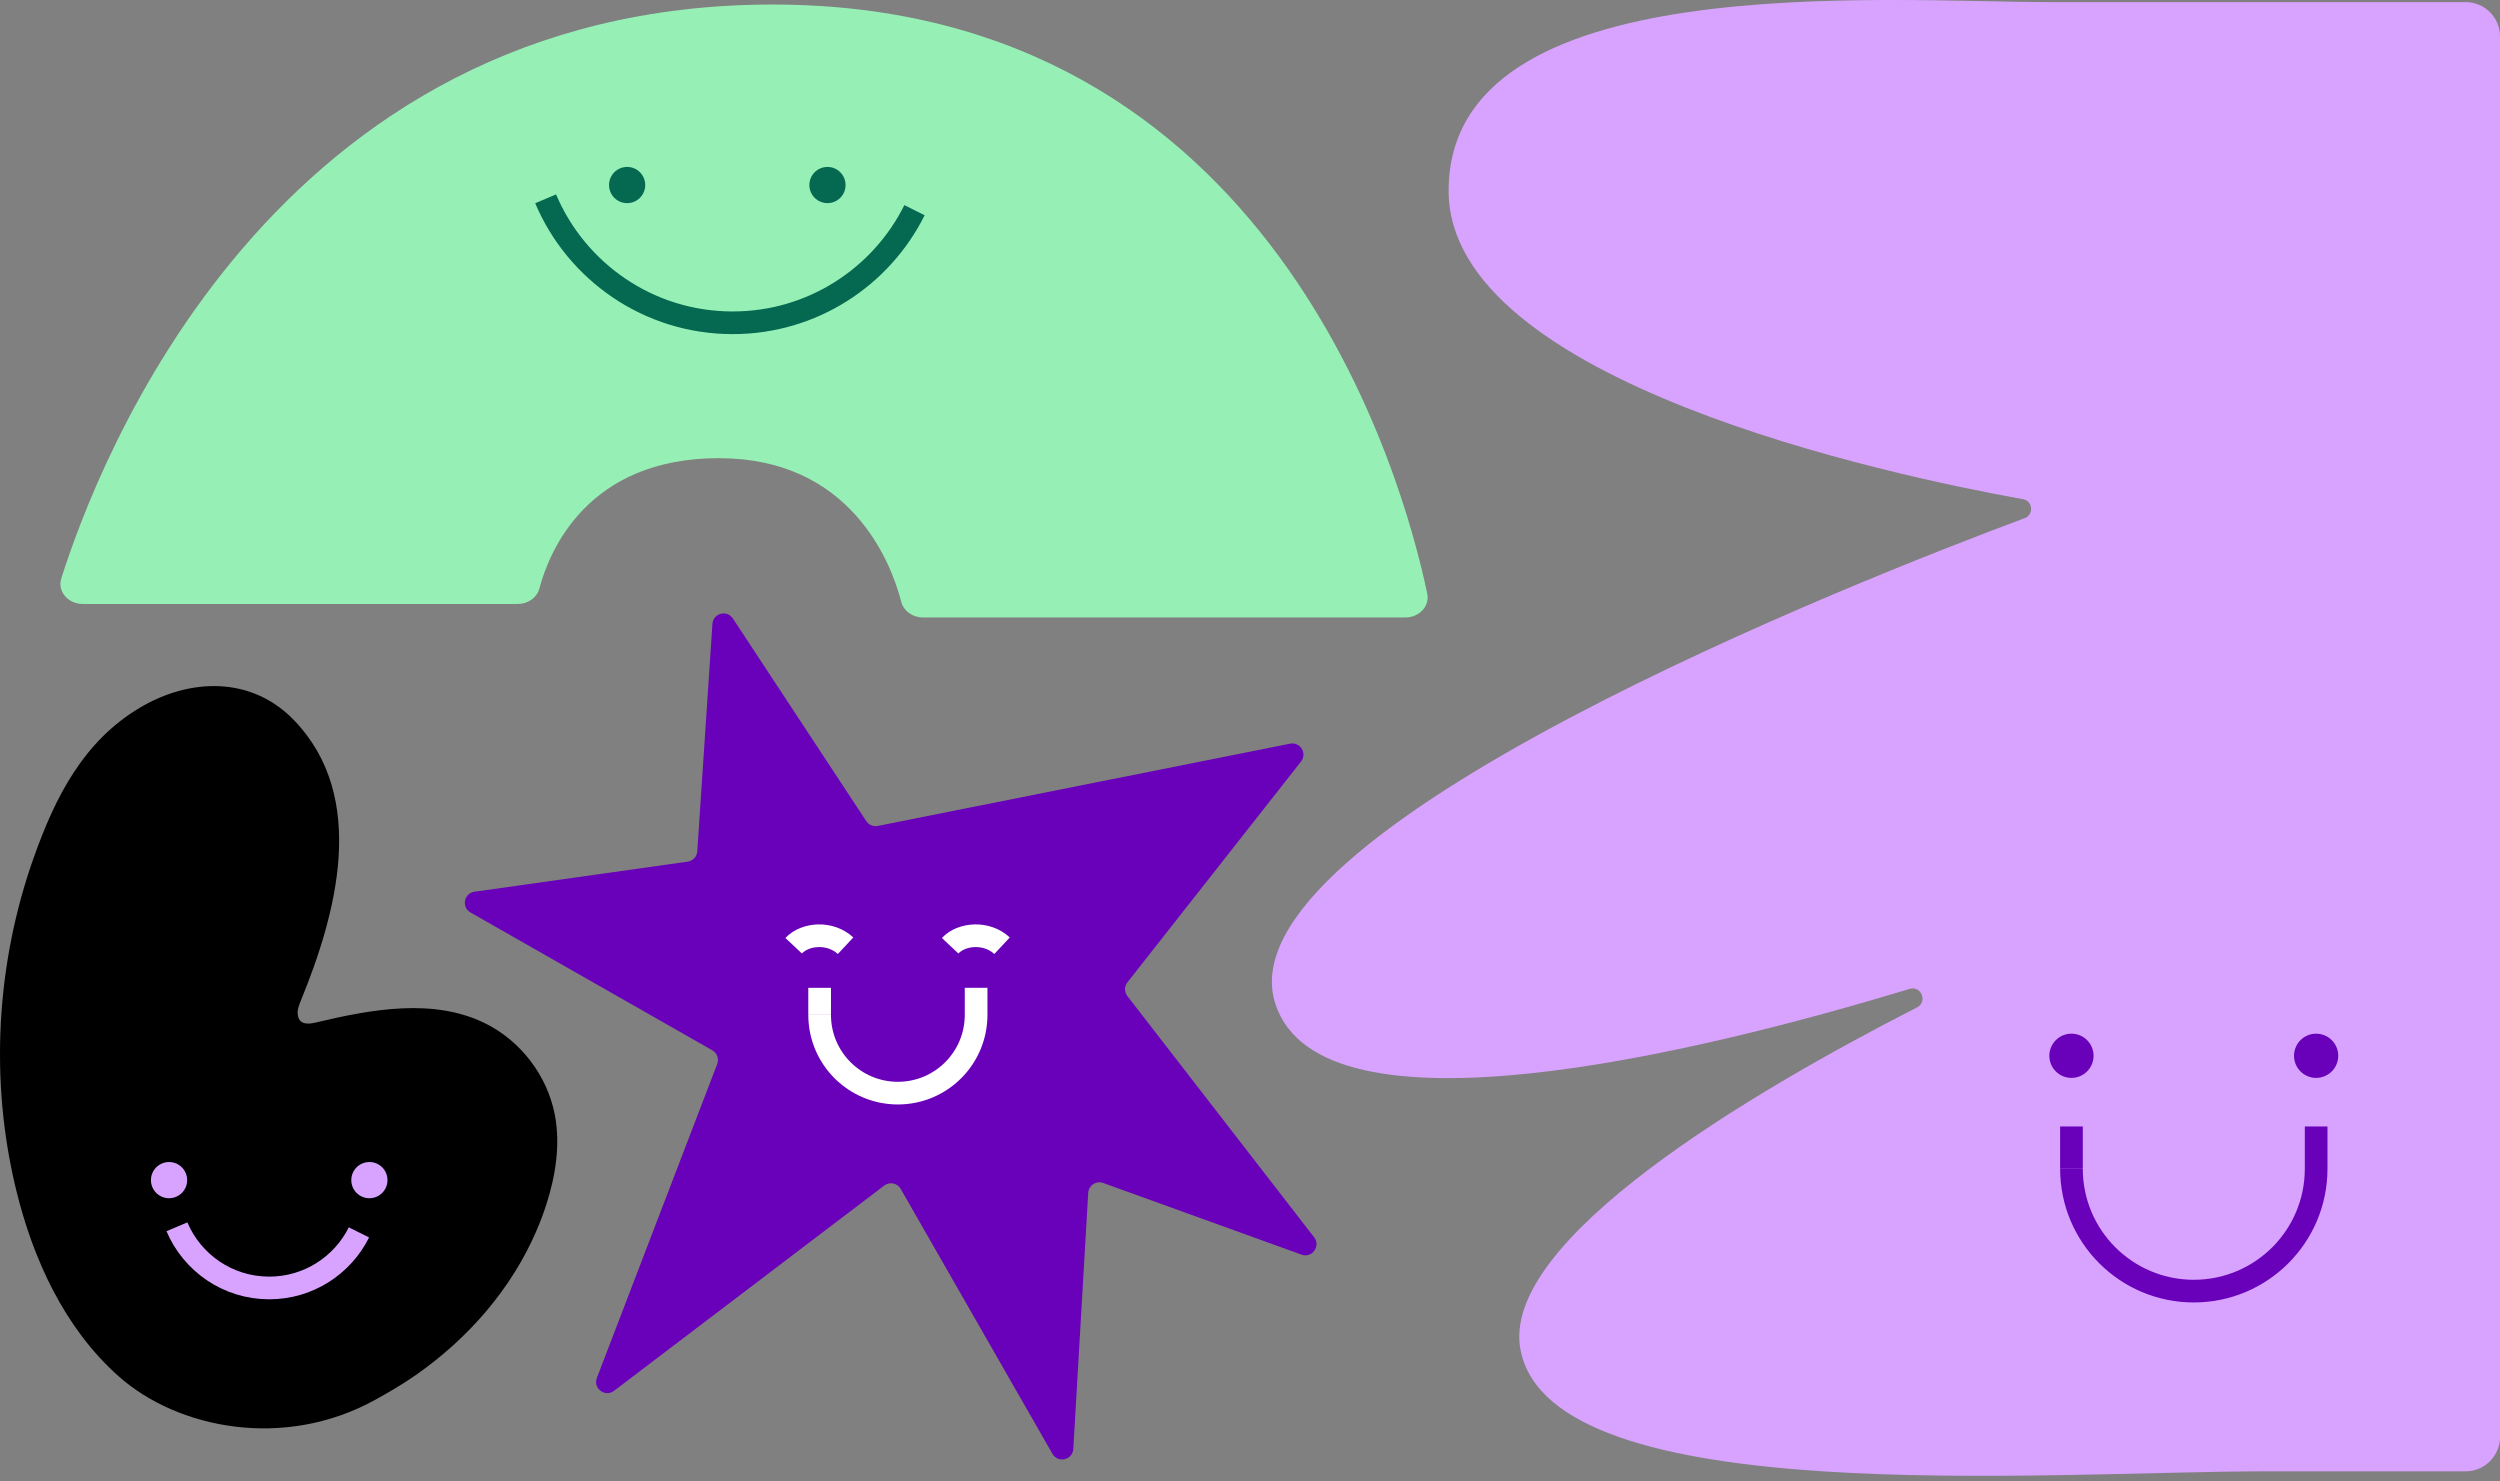 <svg width="400" height="237" viewBox="0 0 400 237" fill="none" xmlns="http://www.w3.org/2000/svg">
<rect x="0" y="0" width="400" height="237" fill="#808080" stroke="none"/>
<path d="M400.001 5.842V229.913C400.001 232.951 397.539 235.413 394.501 235.413H362.62C327.395 235.413 248.319 241.884 243.286 216.003C239.88 198.49 280.256 174.722 306.722 161.185C308.458 160.298 307.401 157.661 305.533 158.227C271.511 168.534 211.462 183.156 204.07 160.647C194.958 132.894 298.439 92.414 323.947 82.905C325.457 82.344 325.259 80.155 323.674 79.868C302.557 76.08 231.781 61.114 231.781 30.53C231.781 -5.412 301.514 0.338 328.112 0.338H394.501C397.539 0.338 400.001 2.8 400.001 5.838V5.842Z" fill="#d8a3ff"/>
<path d="M13.236 96.636H82.837C84.488 96.636 85.913 95.617 86.295 94.174C87.889 88.178 93.964 73.306 115.01 73.306C136.057 73.306 142.561 89.881 144.203 96.296C144.575 97.758 146.009 98.791 147.669 98.791H224.864C227.095 98.791 228.775 96.966 228.359 94.99C224.586 76.938 203.908 0.725 123.633 0.725C43.358 0.725 15.609 74.259 9.807 92.551C9.156 94.598 10.869 96.631 13.232 96.631L13.236 96.636Z" fill="#96f0b6"/>
<path d="M111.565 136.209L113.989 99.824C114.102 98.117 116.324 97.532 117.263 98.961L138.601 131.379C139.002 131.988 139.729 132.29 140.446 132.148L206.41 118.988C208.037 118.663 209.188 120.54 208.164 121.847L180.387 157.171C179.883 157.817 179.878 158.722 180.378 159.369L210.263 197.971C211.358 199.386 209.924 201.353 208.245 200.744L176.505 189.273C175.383 188.867 174.185 189.655 174.114 190.848L171.727 231.828C171.623 233.601 169.275 234.153 168.392 232.611L144.11 190.221C143.573 189.287 142.337 189.032 141.479 189.688L98.249 222.526C96.815 223.616 94.858 222.144 95.499 220.465L114.753 170.241C115.069 169.415 114.734 168.486 113.97 168.048L75.278 145.997C73.797 145.152 74.227 142.912 75.915 142.676L110.036 137.86C110.871 137.742 111.513 137.054 111.569 136.209H111.565Z" fill="#6900BA"/>
<path d="M50.397 163.628C49.213 163.911 47.84 163.935 47.642 162.35C47.543 161.567 47.85 160.798 48.147 160.067C53.788 146.28 58.948 127.611 47.062 115.253C40.242 108.159 30.369 108.456 22.322 113.267C13.351 118.63 8.87 127.488 5.465 137.026C-0.611 154.034 -1.695 172.831 2.587 190.391C5.314 201.565 10.356 212.522 18.941 220.173C28.393 228.597 45.439 232.021 60.014 223.979C62.25 222.748 64.462 221.451 66.556 219.989C74.858 214.192 81.801 206.282 85.825 196.943C86.428 195.547 86.961 194.122 87.428 192.674C88.919 188.019 89.697 183.019 88.744 178.227C87.518 172.085 83.339 166.6 77.745 163.793C69.424 159.619 59.467 161.473 50.411 163.628H50.397Z" fill="black"/>
<path d="M331.432 172.463C333.386 172.463 334.97 170.879 334.97 168.925C334.97 166.972 333.386 165.388 331.432 165.388C329.478 165.388 327.895 166.972 327.895 168.925C327.895 170.879 329.478 172.463 331.432 172.463Z" fill="#6900ba"/>
<path d="M370.581 172.463C372.534 172.463 374.118 170.879 374.118 168.925C374.118 166.972 372.534 165.388 370.581 165.388C368.627 165.388 367.043 166.972 367.043 168.925C367.043 170.879 368.627 172.463 370.581 172.463Z" fill="#6900ba"/>
<path d="M331.434 187.004C331.434 197.815 340.197 206.579 351.008 206.579C361.819 206.579 370.583 197.815 370.583 187.004V180.236" stroke="#6900ba" stroke-width="3.627" stroke-miterlimit="10"/>
<path d="M331.434 187.004V180.236" stroke="#6900ba" stroke-width="3.627" stroke-miterlimit="10"/>
<path d="M27.048 191.717C28.648 191.717 29.945 190.42 29.945 188.82C29.945 187.221 28.648 185.924 27.048 185.924C25.449 185.924 24.152 187.221 24.152 188.82C24.152 190.42 25.449 191.717 27.048 191.717Z" fill="#d8a3ff"/>
<path d="M59.103 191.717C60.703 191.717 61.999 190.42 61.999 188.82C61.999 187.221 60.703 185.924 59.103 185.924C57.504 185.924 56.207 187.221 56.207 188.82C56.207 190.42 57.504 191.717 59.103 191.717Z" fill="#d8a3ff"/>
<path d="M28.309 196.287C30.742 202.037 36.436 206.074 43.077 206.074C49.364 206.074 54.807 202.452 57.43 197.183" stroke="#d8a3ff" stroke-width="3.627" stroke-miterlimit="10"/>
<path d="M100.341 32.502C101.941 32.502 103.238 31.205 103.238 29.606C103.238 28.006 101.941 26.709 100.341 26.709C98.742 26.709 97.445 28.006 97.445 29.606C97.445 31.205 98.742 32.502 100.341 32.502Z" fill="#056952"/>
<path d="M132.396 32.502C133.996 32.502 135.292 31.205 135.292 29.606C135.292 28.006 133.996 26.709 132.396 26.709C130.797 26.709 129.5 28.006 129.5 29.606C129.5 31.205 130.797 32.502 132.396 32.502Z" fill="#056952"/>
<path d="M87.301 31.808C92.23 43.468 103.777 51.647 117.229 51.647C129.974 51.647 141.001 44.308 146.322 33.629" stroke="#056952" stroke-width="3.627" stroke-miterlimit="10"/>
<path d="M131.141 162.383C131.141 169.298 136.744 174.901 143.659 174.901C150.574 174.901 156.177 169.298 156.177 162.383V158.053" stroke="white" stroke-width="3.627" stroke-miterlimit="10"/>
<path d="M131.141 162.383V158.053" stroke="white" stroke-width="3.627" stroke-miterlimit="10"/>
<path d="M126.984 151.317C128.848 149.332 132.857 149.044 135.291 151.317" stroke="white" stroke-width="3.627" stroke-miterlimit="10"/>
<path d="M152.02 151.317C153.883 149.332 157.892 149.044 160.326 151.317" stroke="white" stroke-width="3.627" stroke-miterlimit="10"/>
</svg>
